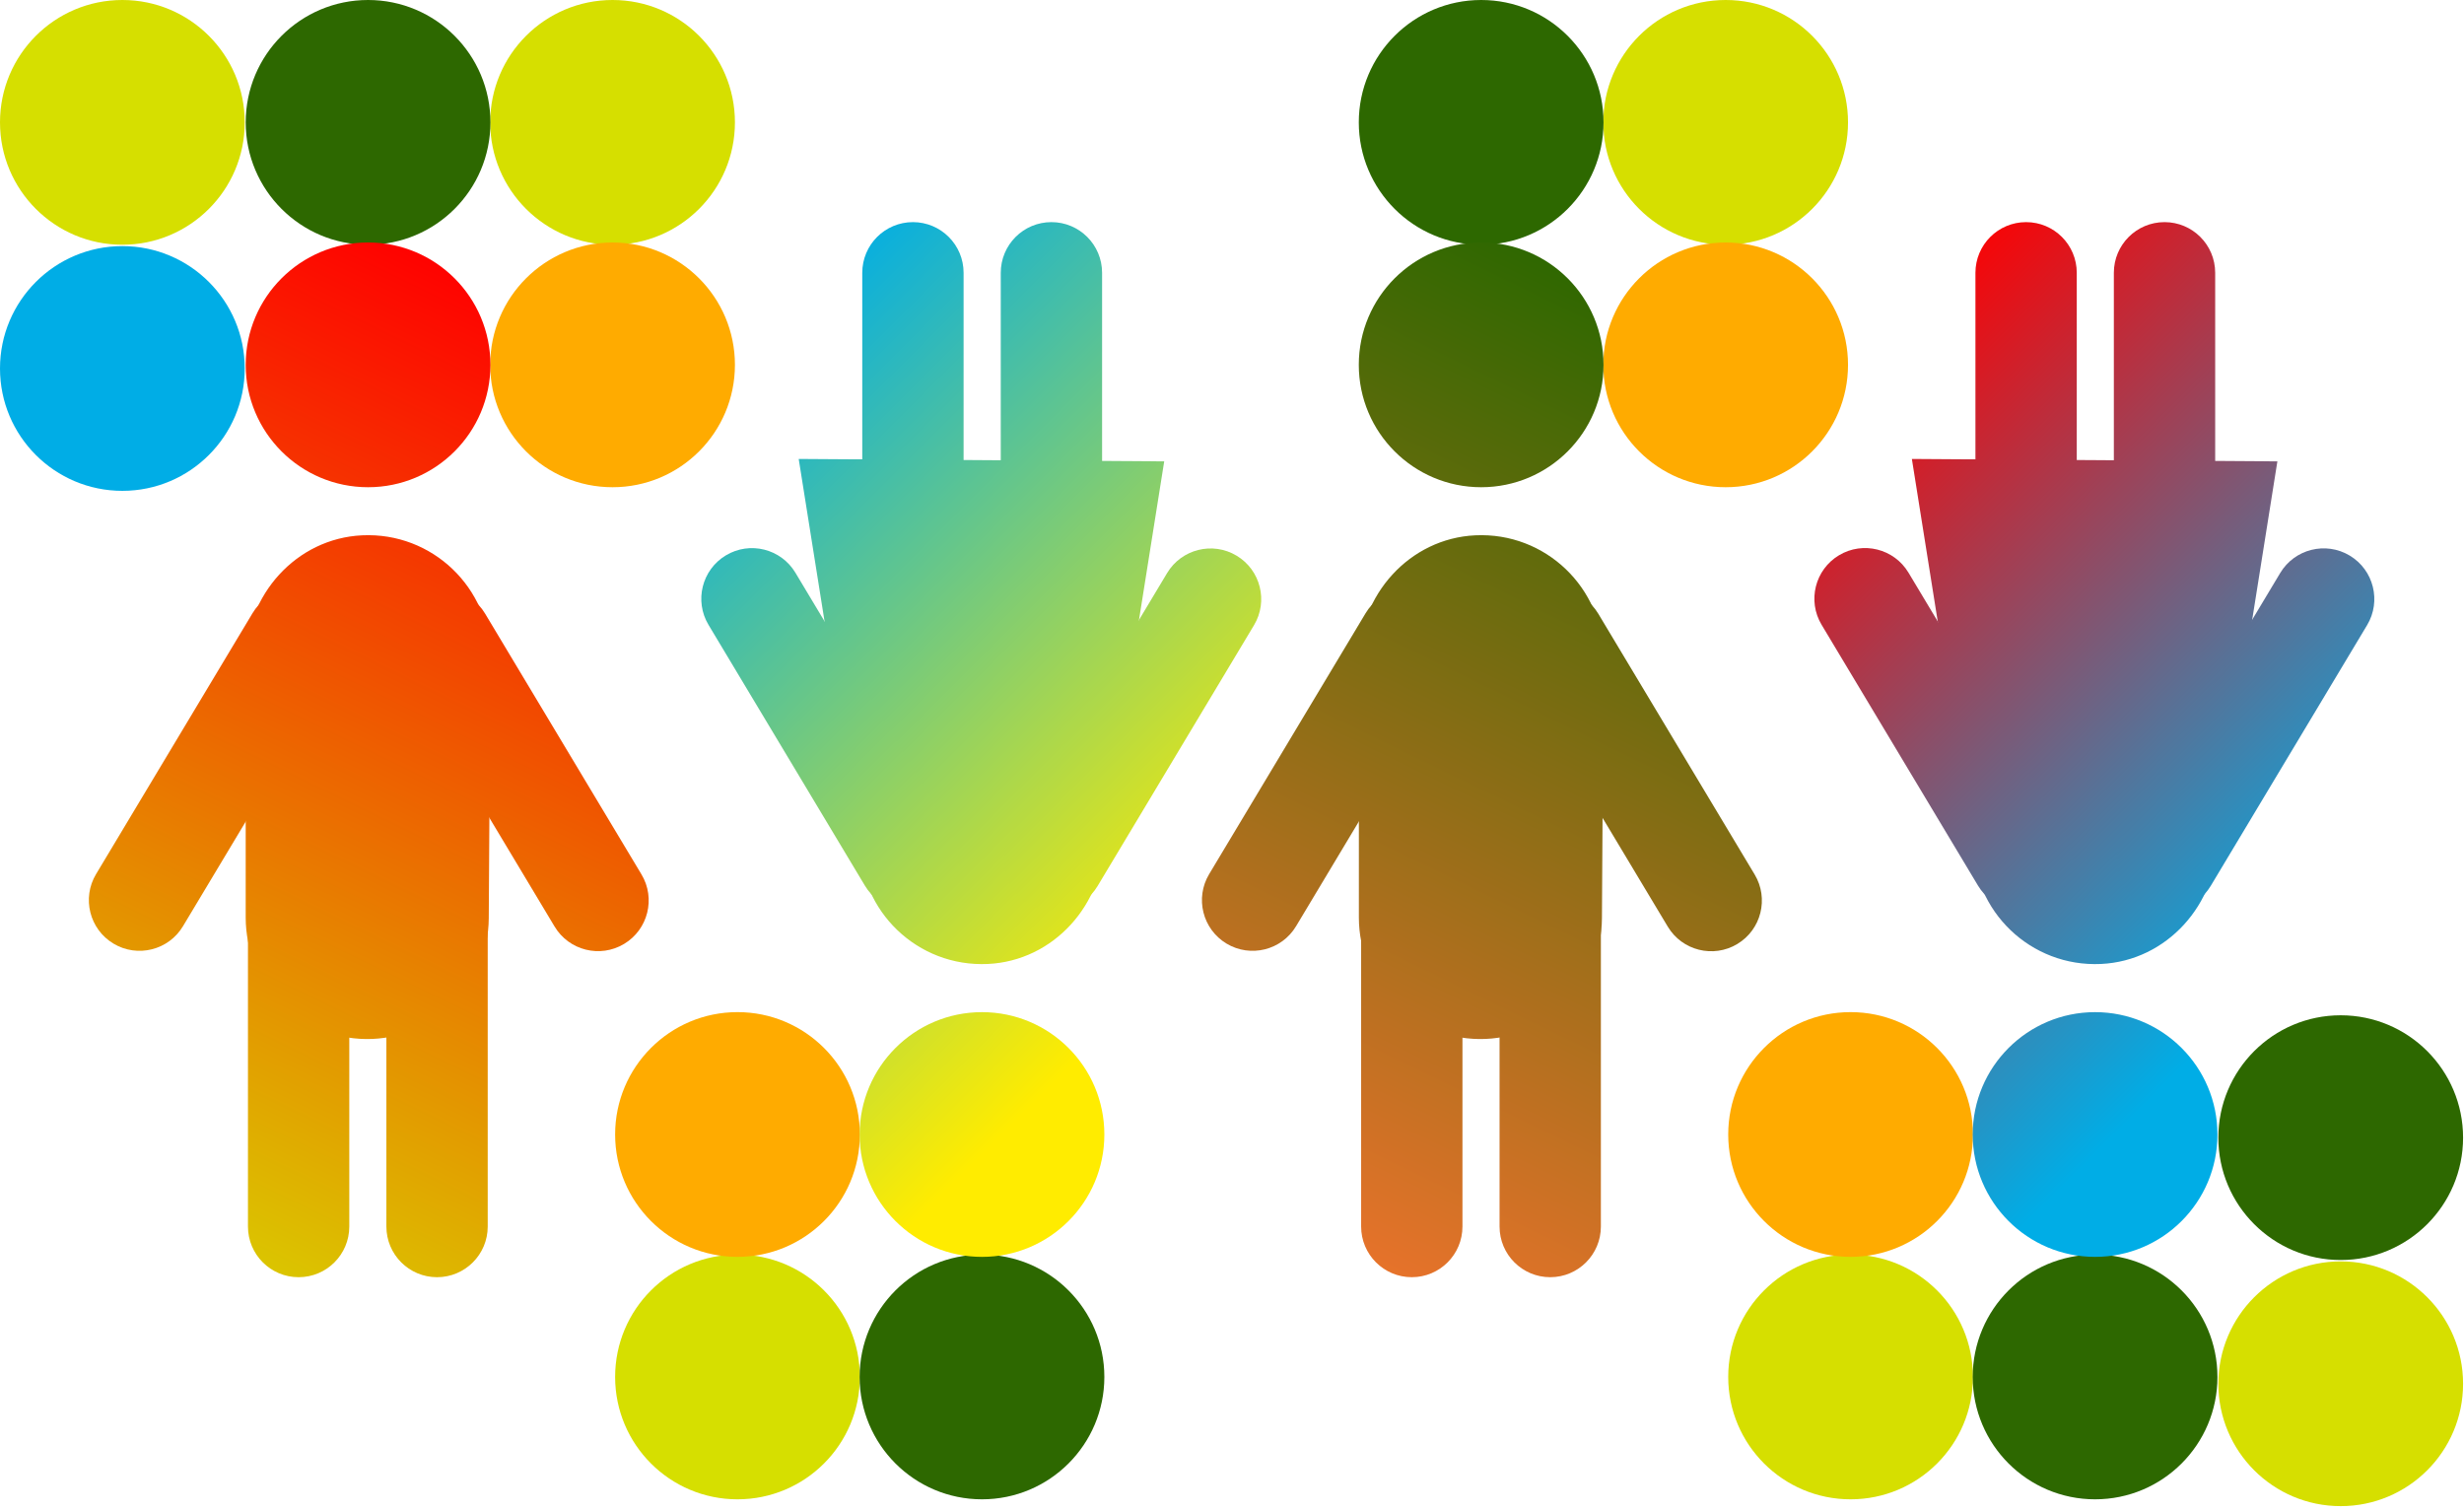 <svg width="380" height="233" viewBox="0 0 380 233" fill="none" xmlns="http://www.w3.org/2000/svg">
<path d="M94.47 37.742C104.892 37.742 113.341 29.293 113.341 18.871C113.341 8.449 104.892 0 94.47 0C84.048 0 75.599 8.449 75.599 18.871C75.599 29.293 84.048 37.742 94.47 37.742Z" fill="#D6DF00"/>
<path d="M18.871 37.742C29.293 37.742 37.742 29.293 37.742 18.871C37.742 8.449 29.293 0 18.871 0C8.449 0 0 8.449 0 18.871C0 29.293 8.449 37.742 18.871 37.742Z" fill="#D6DF00"/>
<path d="M18.871 75.695C29.293 75.695 37.742 67.246 37.742 56.824C37.742 46.402 29.293 37.953 18.871 37.953C8.449 37.953 0 46.402 0 56.824C0 67.246 8.449 75.695 18.871 75.695Z" fill="#00ADE6"/>
<path d="M360.986 194.312C371.408 194.312 379.857 185.863 379.857 175.441C379.857 165.019 371.408 156.57 360.986 156.57C350.564 156.57 342.115 165.019 342.115 175.441C342.115 185.863 350.564 194.312 360.986 194.312Z" fill="#2D6800"/>
<path d="M360.986 232.265C371.408 232.265 379.857 223.816 379.857 213.394C379.857 202.972 371.408 194.523 360.986 194.523C350.564 194.523 342.115 202.972 342.115 213.394C342.115 223.816 350.564 232.265 360.986 232.265Z" fill="#D6DF00"/>
<path d="M94.47 75.136C104.892 75.136 113.341 66.687 113.341 56.265C113.341 45.843 104.892 37.395 94.47 37.395C84.048 37.395 75.599 45.843 75.599 56.265C75.599 66.687 84.048 75.136 94.47 75.136Z" fill="#FFAB00"/>
<path d="M56.763 37.742C67.185 37.742 75.634 29.293 75.634 18.871C75.634 8.449 67.185 0 56.763 0C46.341 0 37.893 8.449 37.893 18.871C37.893 29.293 46.341 37.742 56.763 37.742Z" fill="#2D6800"/>
<path d="M56.763 75.136C67.185 75.136 75.634 66.687 75.634 56.265C75.634 45.843 67.185 37.395 56.763 37.395C46.341 37.395 37.892 45.843 37.892 56.265C37.892 66.687 46.341 75.136 56.763 75.136Z" fill="url(#paint0_linear_375_2762)"/>
<path d="M75.622 101.4C75.622 90.68 66.681 82.041 55.844 82.553C45.694 83.03 37.892 91.773 37.892 101.935V141.491C37.892 151.769 46.171 160.129 56.449 160.233C66.832 160.338 75.32 151.978 75.378 141.607L75.622 101.4Z" fill="url(#paint1_linear_375_2762)"/>
<path d="M52.341 102.609C54.56 98.908 53.359 94.109 49.658 91.889C45.958 89.67 41.158 90.871 38.939 94.572L14.817 134.797C12.598 138.498 13.799 143.297 17.5 145.517C21.2 147.736 26 146.535 28.219 142.834L52.341 102.609Z" fill="url(#paint2_linear_375_2762)"/>
<path d="M85.528 142.883C87.747 146.583 92.546 147.785 96.247 145.565C99.948 143.346 101.149 138.547 98.93 134.846L74.808 94.621C72.588 90.92 67.789 89.719 64.088 91.938C60.388 94.157 59.187 98.957 61.406 102.657L85.528 142.883Z" fill="url(#paint3_linear_375_2762)"/>
<path d="M38.241 189.148C38.241 193.463 41.739 196.961 46.054 196.961C50.37 196.961 53.868 193.463 53.868 189.148L53.868 142.244C53.868 137.929 50.37 134.43 46.054 134.43C41.739 134.43 38.241 137.929 38.241 142.244L38.241 189.148Z" fill="url(#paint4_linear_375_2762)"/>
<path d="M59.589 189.148C59.589 193.463 63.087 196.961 67.402 196.961C71.717 196.961 75.216 193.463 75.216 189.148V142.244C75.216 137.929 71.717 134.43 67.402 134.43C63.087 134.43 59.589 137.929 59.589 142.244L59.589 189.148Z" fill="url(#paint5_linear_375_2762)"/>
<path d="M113.736 231.214C124.158 231.214 132.607 222.765 132.607 212.343C132.607 201.921 124.158 193.473 113.736 193.473C103.314 193.473 94.865 201.921 94.865 212.343C94.865 222.765 103.314 231.214 113.736 231.214Z" fill="#D6DF00"/>
<path d="M113.736 193.824C124.158 193.824 132.607 185.375 132.607 174.953C132.607 164.531 124.158 156.082 113.736 156.082C103.314 156.082 94.865 164.531 94.865 174.953C94.865 185.375 103.314 193.824 113.736 193.824Z" fill="#FFAB00"/>
<path d="M151.443 231.214C161.865 231.214 170.314 222.765 170.314 212.343C170.314 201.921 161.865 193.473 151.443 193.473C141.021 193.473 132.572 201.921 132.572 212.343C132.572 222.765 141.021 231.214 151.443 231.214Z" fill="#2D6800"/>
<path d="M151.443 193.827C161.865 193.827 170.314 185.379 170.314 174.957C170.314 164.535 161.865 156.086 151.443 156.086C141.021 156.086 132.572 164.535 132.572 174.957C132.572 185.379 141.021 193.827 151.443 193.827Z" fill="url(#paint6_linear_375_2762)"/>
<path d="M132.572 129.808C132.572 140.528 141.513 149.167 152.35 148.656C162.5 148.179 170.302 139.435 170.302 129.273L179.545 71.149L123.177 70.777L132.572 129.796V129.808Z" fill="url(#paint7_linear_375_2762)"/>
<path d="M155.869 128.602C153.649 132.303 154.85 137.102 158.551 139.321C162.252 141.541 167.051 140.34 169.271 136.639L193.393 96.414C195.612 92.713 194.411 87.914 190.71 85.694C187.009 83.475 182.21 84.676 179.991 88.377L155.869 128.602Z" fill="url(#paint8_linear_375_2762)"/>
<path d="M122.67 88.324C120.45 84.624 115.651 83.422 111.95 85.642C108.25 87.861 107.049 92.66 109.268 96.361L133.39 136.586C135.609 140.287 140.408 141.488 144.109 139.269C147.81 137.05 149.011 132.25 146.792 128.55L122.67 88.324Z" fill="url(#paint9_linear_375_2762)"/>
<path d="M169.965 42.067C169.965 37.752 166.467 34.254 162.151 34.254C157.836 34.254 154.338 37.752 154.338 42.067V88.971C154.338 93.286 157.836 96.784 162.151 96.784C166.467 96.784 169.965 93.286 169.965 88.971V42.067Z" fill="url(#paint10_linear_375_2762)"/>
<path d="M148.606 42.067C148.606 37.752 145.108 34.254 140.792 34.254C136.477 34.254 132.979 37.752 132.979 42.067V88.971C132.979 93.286 136.477 96.784 140.792 96.784C145.108 96.784 148.606 93.286 148.606 88.971V42.067Z" fill="url(#paint11_linear_375_2762)"/>
<path d="M266.132 37.742C276.554 37.742 285.003 29.293 285.003 18.871C285.003 8.449 276.554 0 266.132 0C255.71 0 247.261 8.449 247.261 18.871C247.261 29.293 255.71 37.742 266.132 37.742Z" fill="#D6DF00"/>
<path d="M266.132 75.136C276.554 75.136 285.003 66.687 285.003 56.265C285.003 45.843 276.554 37.395 266.132 37.395C255.71 37.395 247.261 45.843 247.261 56.265C247.261 66.687 255.71 75.136 266.132 75.136Z" fill="#FFAB00"/>
<path d="M228.425 37.742C238.847 37.742 247.296 29.293 247.296 18.871C247.296 8.449 238.847 0 228.425 0C218.003 0 209.555 8.449 209.555 18.871C209.555 29.293 218.003 37.742 228.425 37.742Z" fill="#2D6800"/>
<path d="M228.426 75.136C238.848 75.136 247.296 66.687 247.296 56.265C247.296 45.843 238.848 37.395 228.426 37.395C218.004 37.395 209.555 45.843 209.555 56.265C209.555 66.687 218.004 75.136 228.426 75.136Z" fill="url(#paint12_linear_375_2762)"/>
<path d="M247.296 101.4C247.296 90.68 238.355 82.041 227.519 82.553C217.368 83.03 209.566 91.773 209.566 101.935V141.491C209.566 151.769 217.845 160.129 228.123 160.233C238.506 160.338 246.994 151.978 247.052 141.607L247.296 101.4Z" fill="url(#paint13_linear_375_2762)"/>
<path d="M224.002 102.609C226.221 98.908 225.02 94.109 221.319 91.889C217.618 89.67 212.819 90.871 210.6 94.572L186.478 134.797C184.258 138.498 185.459 143.297 189.16 145.517C192.861 147.736 197.66 146.535 199.88 142.834L224.002 102.609Z" fill="url(#paint14_linear_375_2762)"/>
<path d="M257.204 142.898C259.423 146.599 264.223 147.8 267.923 145.581C271.624 143.362 272.825 138.562 270.606 134.862L246.484 94.636C244.265 90.936 239.465 89.734 235.765 91.954C232.064 94.173 230.863 98.972 233.082 102.673L257.204 142.898Z" fill="url(#paint15_linear_375_2762)"/>
<path d="M209.915 189.148C209.915 193.463 213.413 196.961 217.729 196.961C222.044 196.961 225.542 193.463 225.542 189.148V142.244C225.542 137.929 222.044 134.43 217.729 134.43C213.413 134.43 209.915 137.929 209.915 142.244V189.148Z" fill="url(#paint16_linear_375_2762)"/>
<path d="M231.263 189.148C231.263 193.463 234.761 196.961 239.076 196.961C243.391 196.961 246.889 193.463 246.889 189.148V142.244C246.889 137.929 243.391 134.43 239.076 134.43C234.761 134.43 231.263 137.929 231.263 142.244V189.148Z" fill="url(#paint17_linear_375_2762)"/>
<path d="M285.398 231.214C295.82 231.214 304.269 222.765 304.269 212.343C304.269 201.921 295.82 193.473 285.398 193.473C274.976 193.473 266.528 201.921 266.528 212.343C266.528 222.765 274.976 231.214 285.398 231.214Z" fill="#D6DF00"/>
<path d="M285.398 193.824C295.82 193.824 304.269 185.375 304.269 174.953C304.269 164.531 295.82 156.082 285.398 156.082C274.976 156.082 266.528 164.531 266.528 174.953C266.528 185.375 274.976 193.824 285.398 193.824Z" fill="#FFAB00"/>
<path d="M323.105 231.214C333.527 231.214 341.976 222.765 341.976 212.343C341.976 201.921 333.527 193.473 323.105 193.473C312.683 193.473 304.234 201.921 304.234 212.343C304.234 222.765 312.683 231.214 323.105 231.214Z" fill="#2D6800"/>
<path d="M323.105 193.827C333.527 193.827 341.976 185.379 341.976 174.957C341.976 164.535 333.527 156.086 323.105 156.086C312.683 156.086 304.234 164.535 304.234 174.957C304.234 185.379 312.683 193.827 323.105 193.827Z" fill="url(#paint18_linear_375_2762)"/>
<path d="M304.246 129.808C304.246 140.528 313.187 149.167 324.023 148.656C334.174 148.179 341.975 139.435 341.975 129.273L351.219 71.149L294.851 70.777L304.246 129.796V129.808Z" fill="url(#paint19_linear_375_2762)"/>
<path d="M327.534 128.587C325.315 132.287 326.516 137.087 330.217 139.306C333.918 141.525 338.717 140.324 340.936 136.623L365.058 96.398C367.277 92.697 366.076 87.898 362.376 85.679C358.675 83.459 353.876 84.66 351.656 88.361L327.534 128.587Z" fill="url(#paint20_linear_375_2762)"/>
<path d="M294.33 88.313C292.111 84.612 287.312 83.411 283.611 85.63C279.91 87.849 278.709 92.649 280.928 96.349L305.05 136.575C307.27 140.275 312.069 141.477 315.77 139.257C319.47 137.038 320.671 132.239 318.452 128.538L294.33 88.313Z" fill="url(#paint21_linear_375_2762)"/>
<path d="M341.627 42.067C341.627 37.752 338.129 34.254 333.813 34.254C329.498 34.254 326 37.752 326 42.067V88.971C326 93.286 329.498 96.784 333.813 96.784C338.129 96.784 341.627 93.286 341.627 88.971V42.067Z" fill="url(#paint22_linear_375_2762)"/>
<path d="M320.28 42.067C320.28 37.752 316.781 34.254 312.466 34.254C308.151 34.254 304.653 37.752 304.653 42.067V88.971C304.653 93.286 308.151 96.784 312.466 96.784C316.781 96.784 320.28 93.286 320.28 88.971V42.067Z" fill="url(#paint23_linear_375_2762)"/>
<defs>
<linearGradient id="paint0_linear_375_2762" x1="-9.953" y1="193.523" x2="65.751" y2="37.778" gradientUnits="userSpaceOnUse">
<stop stop-color="#D6DF00"/>
<stop offset="1" stop-color="#FF0000"/>
</linearGradient>
<linearGradient id="paint1_linear_375_2762" x1="15.638" y1="205.951" x2="91.342" y2="50.218" gradientUnits="userSpaceOnUse">
<stop stop-color="#D6DF00"/>
<stop offset="1" stop-color="#FF0000"/>
</linearGradient>
<linearGradient id="paint2_linear_375_2762" x1="-4.1" y1="196.333" x2="71.593" y2="40.588" gradientUnits="userSpaceOnUse">
<stop stop-color="#D6DF00"/>
<stop offset="1" stop-color="#FF0000"/>
</linearGradient>
<linearGradient id="paint3_linear_375_2762" x1="33.49" y1="214.708" x2="109.182" y2="58.963" gradientUnits="userSpaceOnUse">
<stop stop-color="#D6DF00"/>
<stop offset="1" stop-color="#FF0000"/>
</linearGradient>
<linearGradient id="paint4_linear_375_2762" x1="24.416" y1="210.216" x2="100.109" y2="54.471" gradientUnits="userSpaceOnUse">
<stop stop-color="#D6DF00"/>
<stop offset="1" stop-color="#FF0000"/>
</linearGradient>
<linearGradient id="paint5_linear_375_2762" x1="41.683" y1="218.611" x2="117.375" y2="62.866" gradientUnits="userSpaceOnUse">
<stop stop-color="#D6DF00"/>
<stop offset="1" stop-color="#FF0000"/>
</linearGradient>
<linearGradient id="paint6_linear_375_2762" x1="153.047" y1="176.55" x2="70.972" y2="94.474" gradientUnits="userSpaceOnUse">
<stop stop-color="#FFEC00"/>
<stop offset="1" stop-color="#00ADE6"/>
</linearGradient>
<linearGradient id="paint7_linear_375_2762" x1="190.638" y1="138.959" x2="108.562" y2="56.883" gradientUnits="userSpaceOnUse">
<stop stop-color="#FFEC00"/>
<stop offset="1" stop-color="#00ADE6"/>
</linearGradient>
<linearGradient id="paint8_linear_375_2762" x1="195.844" y1="134.021" x2="113.757" y2="51.945" gradientUnits="userSpaceOnUse">
<stop stop-color="#FFEC00"/>
<stop offset="1" stop-color="#00ADE6"/>
</linearGradient>
<linearGradient id="paint9_linear_375_2762" x1="172.63" y1="156.758" x2="90.554" y2="74.682" gradientUnits="userSpaceOnUse">
<stop stop-color="#FFEC00"/>
<stop offset="1" stop-color="#00ADE6"/>
</linearGradient>
<linearGradient id="paint10_linear_375_2762" x1="213.113" y1="116.481" x2="131.037" y2="34.405" gradientUnits="userSpaceOnUse">
<stop stop-color="#FFEC00"/>
<stop offset="1" stop-color="#00ADE6"/>
</linearGradient>
<linearGradient id="paint11_linear_375_2762" x1="202.439" y1="127.154" x2="120.364" y2="45.079" gradientUnits="userSpaceOnUse">
<stop stop-color="#FFEC00"/>
<stop offset="1" stop-color="#00ADE6"/>
</linearGradient>
<linearGradient id="paint12_linear_375_2762" x1="161.721" y1="193.523" x2="237.413" y2="37.778" gradientUnits="userSpaceOnUse">
<stop stop-color="#FF7430"/>
<stop offset="1" stop-color="#2D6800"/>
</linearGradient>
<linearGradient id="paint13_linear_375_2762" x1="187.312" y1="205.951" x2="263.004" y2="50.218" gradientUnits="userSpaceOnUse">
<stop stop-color="#FF7430"/>
<stop offset="1" stop-color="#2D6800"/>
</linearGradient>
<linearGradient id="paint14_linear_375_2762" x1="167.559" y1="196.332" x2="243.263" y2="40.587" gradientUnits="userSpaceOnUse">
<stop stop-color="#FF7430"/>
<stop offset="1" stop-color="#2D6800"/>
</linearGradient>
<linearGradient id="paint15_linear_375_2762" x1="205.144" y1="214.736" x2="280.848" y2="58.991" gradientUnits="userSpaceOnUse">
<stop stop-color="#FF7430"/>
<stop offset="1" stop-color="#2D6800"/>
</linearGradient>
<linearGradient id="paint16_linear_375_2762" x1="196.079" y1="210.216" x2="271.771" y2="54.471" gradientUnits="userSpaceOnUse">
<stop stop-color="#FF7430"/>
<stop offset="1" stop-color="#2D6800"/>
</linearGradient>
<linearGradient id="paint17_linear_375_2762" x1="213.345" y1="218.611" x2="289.049" y2="62.866" gradientUnits="userSpaceOnUse">
<stop stop-color="#FF7430"/>
<stop offset="1" stop-color="#2D6800"/>
</linearGradient>
<linearGradient id="paint18_linear_375_2762" x1="324.709" y1="176.55" x2="242.634" y2="94.474" gradientUnits="userSpaceOnUse">
<stop stop-color="#00ADE6"/>
<stop offset="1" stop-color="#FF0000"/>
</linearGradient>
<linearGradient id="paint19_linear_375_2762" x1="362.3" y1="138.959" x2="280.224" y2="56.883" gradientUnits="userSpaceOnUse">
<stop stop-color="#00ADE6"/>
<stop offset="1" stop-color="#FF0000"/>
</linearGradient>
<linearGradient id="paint20_linear_375_2762" x1="367.514" y1="133.994" x2="285.439" y2="51.919" gradientUnits="userSpaceOnUse">
<stop stop-color="#00ADE6"/>
<stop offset="1" stop-color="#FF0000"/>
</linearGradient>
<linearGradient id="paint21_linear_375_2762" x1="344.296" y1="156.763" x2="262.22" y2="74.687" gradientUnits="userSpaceOnUse">
<stop stop-color="#00ADE6"/>
<stop offset="1" stop-color="#FF0000"/>
</linearGradient>
<linearGradient id="paint22_linear_375_2762" x1="384.775" y1="116.481" x2="302.699" y2="34.405" gradientUnits="userSpaceOnUse">
<stop stop-color="#00ADE6"/>
<stop offset="1" stop-color="#FF0000"/>
</linearGradient>
<linearGradient id="paint23_linear_375_2762" x1="374.101" y1="127.154" x2="292.026" y2="45.079" gradientUnits="userSpaceOnUse">
<stop stop-color="#00ADE6"/>
<stop offset="1" stop-color="#FF0000"/>
</linearGradient>
</defs>
</svg>
